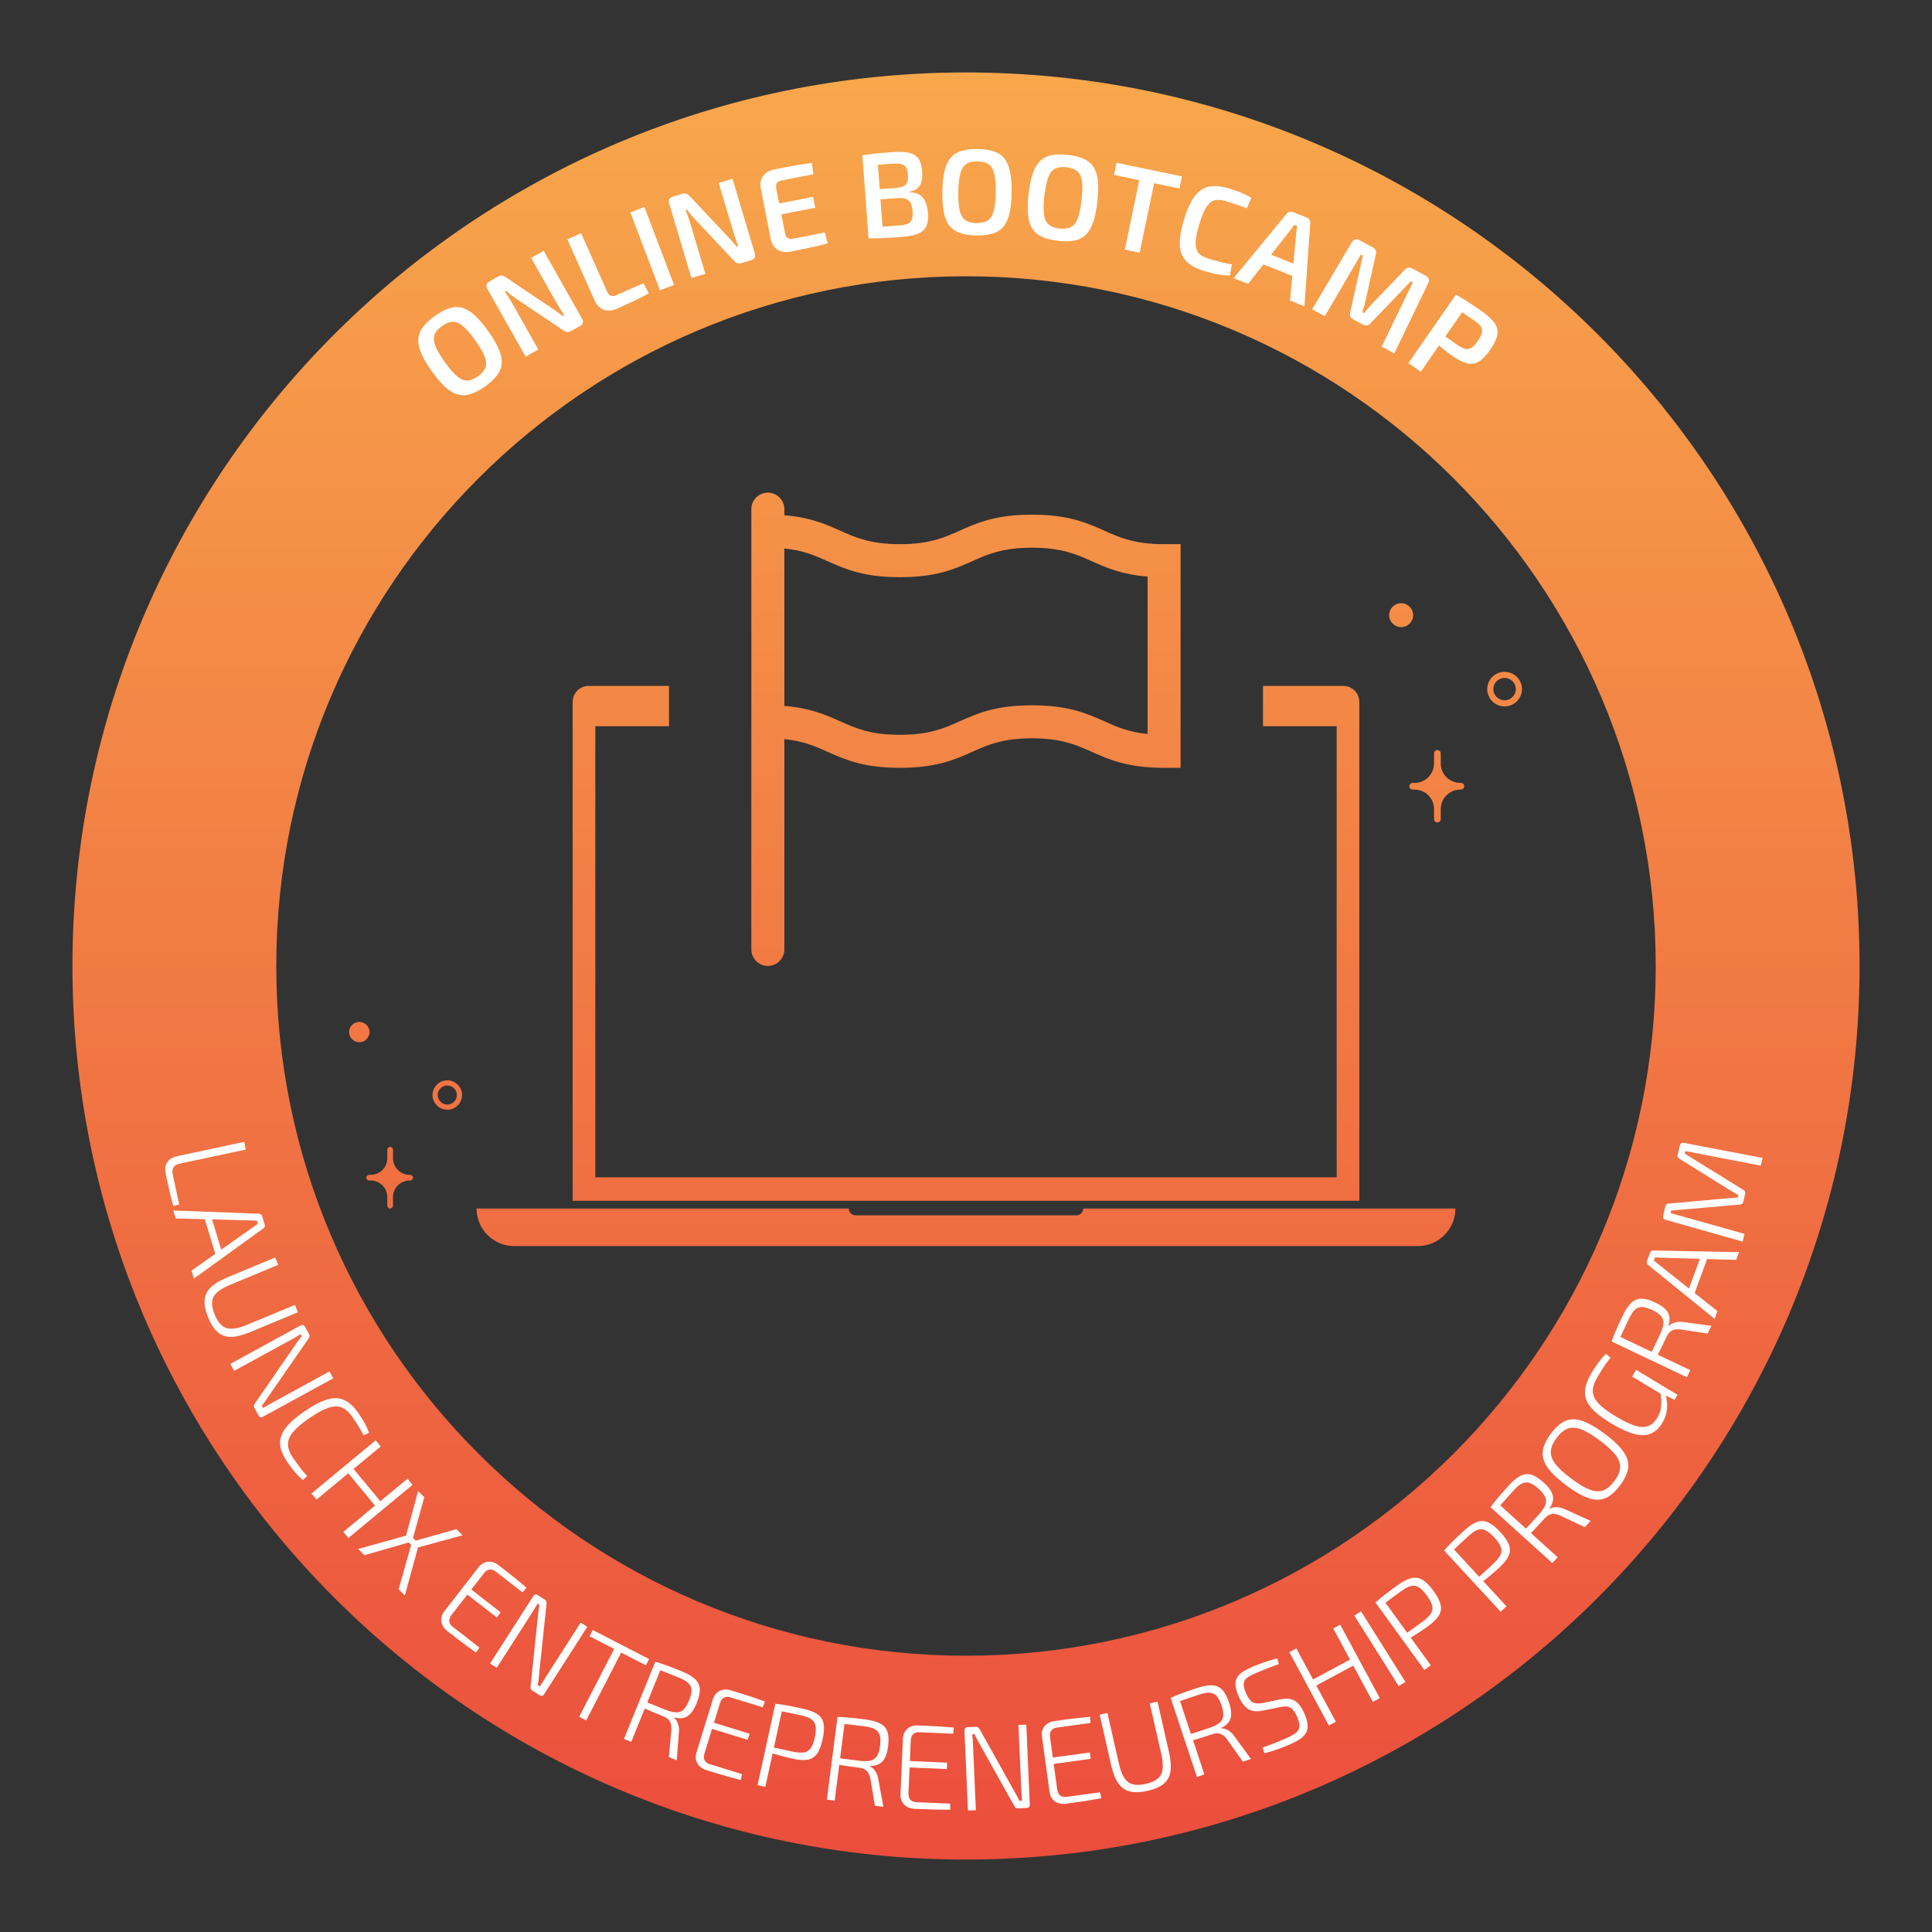 <?xml version="1.0" encoding="UTF-8" standalone="no"?>
<!DOCTYPE svg PUBLIC "-//W3C//DTD SVG 1.1//EN" "http://www.w3.org/Graphics/SVG/1.1/DTD/svg11.dtd">
<svg width="100%" height="100%" viewBox="0 0 2000 2000" version="1.1" xmlns="http://www.w3.org/2000/svg" xmlns:xlink="http://www.w3.org/1999/xlink" xml:space="preserve" xmlns:serif="http://www.serif.com/" style="fill-rule:evenodd;clip-rule:evenodd;stroke-linejoin:round;stroke-miterlimit:2;">
    <rect x="0" y="0" width="2000" height="2000" fill="#333333" stroke="none"/>
    <path d="M1000,75C1510.52,75 1925,489.479 1925,1000C1925,1510.52 1510.52,1925 1000,1925C489.479,1925 75,1510.52 75,1000C75,489.479 489.479,75 1000,75ZM1000,286C605.933,286 286,605.933 286,1000C286,1394.07 605.933,1714 1000,1714C1394.07,1714 1714,1394.07 1714,1000C1714,605.933 1394.07,286 1000,286Z" style="fill:url(#_Linear1);"/>
    <g transform="matrix(1.748,0,0,1.74,-655.77,518.441)">
        <path d="M581.895,316.083C581.895,312.743 584.603,310.036 587.942,310.036C591.282,310.036 593.989,312.743 593.989,316.083C593.989,319.423 591.282,322.13 587.942,322.13C584.603,322.13 581.895,319.423 581.895,316.083Z" style="fill:url(#_Linear2);fill-rule:nonzero;"/>
    </g>
    <g transform="matrix(1.748,0,0,1.74,-655.77,518.441)">
        <path d="M640.052,347.868C636.929,347.868 634.391,350.405 634.391,353.528C634.391,356.65 636.929,359.189 640.052,359.189C643.174,359.189 645.712,356.65 645.712,353.528C645.712,350.405 643.174,347.868 640.052,347.868ZM640.052,362.275C635.229,362.275 631.305,358.351 631.305,353.528C631.305,348.706 635.229,344.781 640.052,344.781C644.874,344.781 648.799,348.706 648.799,353.528C648.799,358.351 644.874,362.275 640.052,362.275Z" style="fill:url(#_Linear3);fill-rule:nonzero;"/>
    </g>
    <g transform="matrix(1.748,0,0,1.74,-655.77,518.441)">
        <path d="M618.038,401.007L617.732,401.007C612.298,401.007 607.893,396.602 607.893,391.167L607.893,386.072C607.893,385.138 607.136,384.381 606.201,384.381C605.267,384.381 604.511,385.138 604.511,386.072L604.511,391.167C604.511,396.602 600.104,401.007 594.671,401.007L593.803,401.007C592.868,401.007 592.112,401.763 592.112,402.698C592.112,403.633 592.868,404.389 593.803,404.389L594.671,404.389C600.104,404.389 604.511,408.794 604.511,414.229L604.511,419.327C604.511,420.262 605.267,421.018 606.201,421.018C607.136,421.018 607.893,420.262 607.893,419.327L607.893,414.229C607.893,408.794 612.298,404.389 617.732,404.389L618.038,404.389C618.973,404.389 619.729,403.633 619.729,402.698C619.729,401.763 618.973,401.007 618.038,401.007Z" style="fill:url(#_Linear4);fill-rule:nonzero;"/>
    </g>
    <g transform="matrix(2.055,0,0,2.045,242.239,-9.588)">
        <path d="M581.895,316.083C581.895,312.743 584.603,310.036 587.942,310.036C591.282,310.036 593.989,312.743 593.989,316.083C593.989,319.423 591.282,322.13 587.942,322.13C584.603,322.13 581.895,319.423 581.895,316.083Z" style="fill:url(#_Linear5);fill-rule:nonzero;"/>
    </g>
    <g transform="matrix(2.055,0,0,2.045,242.239,-9.588)">
        <path d="M640.052,347.868C636.929,347.868 634.391,350.405 634.391,353.528C634.391,356.65 636.929,359.189 640.052,359.189C643.174,359.189 645.712,356.65 645.712,353.528C645.712,350.405 643.174,347.868 640.052,347.868ZM640.052,362.275C635.229,362.275 631.305,358.351 631.305,353.528C631.305,348.706 635.229,344.781 640.052,344.781C644.874,344.781 648.799,348.706 648.799,353.528C648.799,358.351 644.874,362.275 640.052,362.275Z" style="fill:url(#_Linear6);fill-rule:nonzero;"/>
    </g>
    <g transform="matrix(2.055,0,0,2.045,242.239,-9.588)">
        <path d="M618.038,401.007L617.732,401.007C612.298,401.007 607.893,396.602 607.893,391.167L607.893,386.072C607.893,385.138 607.136,384.381 606.201,384.381C605.267,384.381 604.511,385.138 604.511,386.072L604.511,391.167C604.511,396.602 600.104,401.007 594.671,401.007L593.803,401.007C592.868,401.007 592.112,401.763 592.112,402.698C592.112,403.633 592.868,404.389 593.803,404.389L594.671,404.389C600.104,404.389 604.511,408.794 604.511,414.229L604.511,419.327C604.511,420.262 605.267,421.018 606.201,421.018C607.136,421.018 607.893,420.262 607.893,419.327L607.893,414.229C607.893,408.794 612.298,404.389 617.732,404.389L618.038,404.389C618.973,404.389 619.729,403.633 619.729,402.698C619.729,401.763 618.973,401.007 618.038,401.007Z" style="fill:url(#_Linear7);fill-rule:nonzero;"/>
    </g>
    <g id="Building">
    </g>
    <g id="Triangle">
    </g>
    <g transform="matrix(0.908,0,0,0.882,87.932,175.838)">
        <path d="M183.408,1149.85L107.607,1166.52C104.491,1167.2 102.284,1168.6 100.985,1170.7C99.686,1172.8 99.369,1175.46 100.035,1178.66L107.437,1214.3L100.743,1216.14C99.083,1210.09 97.562,1203.92 96.179,1197.64C94.797,1191.35 93.456,1185.08 92.157,1178.83C90.916,1172.86 91.532,1168.1 94.006,1164.57C96.48,1161.04 100.04,1158.76 104.686,1157.74L181.538,1140.85L183.408,1149.85Z" style="fill:white;fill-rule:nonzero;"/>
        <path d="M204.936,1238.04C205.189,1238.9 205.194,1239.72 204.95,1240.49C204.707,1241.26 204.226,1241.87 203.509,1242.32L124.246,1301.25L121.52,1291.99L190.541,1241.78C191.655,1241 192.779,1240.2 193.913,1239.39C195.047,1238.57 196.143,1237.79 197.201,1237.03L196.069,1233.18C194.779,1233.15 193.447,1233.14 192.073,1233.14C190.698,1233.14 189.33,1233.1 187.966,1233.03L103.464,1230.65L100.737,1221.39L198.462,1225.18C199.311,1225.17 200.044,1225.42 200.663,1225.93C201.282,1226.43 201.713,1227.1 201.957,1227.92L204.936,1238.04ZM157.094,1273.21L149.603,1275.55L135.63,1228.08L143.121,1225.75L157.094,1273.21Z" style="fill:white;fill-rule:nonzero;"/>
        <path d="M242.814,1340.8L188.237,1364.16C179.879,1367.74 172.735,1369.59 166.805,1369.7C160.875,1369.82 155.816,1368.06 151.626,1364.42C147.436,1360.78 143.768,1355.07 140.621,1347.29C137.416,1339.36 136.012,1332.53 136.409,1326.8C136.807,1321.06 139.125,1316.04 143.364,1311.74C147.602,1307.44 153.901,1303.5 162.259,1299.92L216.836,1276.56L220.31,1285.15L165.733,1308.51C159.008,1311.39 153.948,1314.44 150.554,1317.66C147.159,1320.88 145.303,1324.59 144.986,1328.79C144.669,1332.99 145.674,1337.97 148.003,1343.73C150.332,1349.49 153.048,1353.71 156.15,1356.4C159.253,1359.08 163.116,1360.34 167.74,1360.16C172.364,1359.98 178.039,1358.45 184.764,1355.57L239.341,1332.21L242.814,1340.8Z" style="fill:white;fill-rule:nonzero;"/>
        <path d="M283.086,1418.36L203.086,1463.39C200.838,1464.66 199.113,1464.16 197.912,1461.9L193.258,1453.15C192.738,1452.17 192.533,1451.26 192.642,1450.4C192.751,1449.54 193.146,1448.65 193.827,1447.74L239.756,1379.26C240.885,1377.66 242.097,1375.89 243.393,1373.97C244.689,1372.04 245.969,1370.34 247.235,1368.87L245.966,1366.48C244.393,1367.51 242.773,1368.52 241.106,1369.53C239.439,1370.54 237.765,1371.52 236.084,1372.46L170.1,1409.6L165.76,1401.44L245.76,1356.41C248.007,1355.15 249.746,1355.67 250.976,1357.98L255.431,1366.36C255.951,1367.34 256.157,1368.26 256.047,1369.12C255.938,1369.97 255.543,1370.86 254.862,1371.78L209.964,1438.54C208.785,1440.39 207.478,1442.36 206.043,1444.45C204.607,1446.55 203.17,1448.6 201.732,1450.59L203.113,1453.19C205.145,1451.98 207.144,1450.78 209.11,1449.61C211.076,1448.43 213.05,1447.29 215.031,1446.17L278.789,1410.28L283.086,1418.36Z" style="fill:white;fill-rule:nonzero;"/>
        <path d="M311.818,1459.33C314.033,1462.66 315.857,1465.57 317.291,1468.06C318.724,1470.54 319.954,1472.91 320.981,1475.15C322.007,1477.4 322.982,1479.76 323.908,1482.25L317.652,1485.29C316.414,1482.81 315.228,1480.54 314.095,1478.48C312.961,1476.42 311.698,1474.26 310.306,1471.99C308.914,1469.72 307.202,1467.06 305.172,1464.01C301.357,1458.28 297.273,1454.49 292.921,1452.66C288.569,1450.82 283.442,1450.92 277.541,1452.97C271.639,1455.01 264.455,1459.02 255.989,1464.98C247.522,1470.94 241.295,1476.39 237.308,1481.31C233.321,1486.23 231.373,1491.11 231.463,1495.95C231.553,1500.79 233.506,1506.07 237.321,1511.8C240.567,1516.68 243.402,1520.72 245.825,1523.91C248.248,1527.1 250.761,1530.12 253.364,1532.98L248.417,1537.82C245.403,1535.14 242.553,1532.21 239.866,1529.02C237.179,1525.84 234.115,1521.66 230.675,1516.49C225.64,1508.92 222.916,1501.94 222.504,1495.56C222.092,1489.17 224.172,1482.89 228.744,1476.71C233.316,1470.54 240.602,1463.93 250.603,1456.89C260.604,1449.84 269.228,1445.25 276.475,1443.09C283.723,1440.94 290.166,1441.22 295.806,1443.92C301.446,1446.63 306.784,1451.77 311.818,1459.33Z" style="fill:white;fill-rule:nonzero;"/>
        <path d="M337.219,1498.29L264.047,1560.68L258.277,1553.52L331.449,1491.13L337.219,1498.29ZM337.733,1563.82L331.705,1568.96L299.499,1528.98L305.528,1523.84L337.733,1563.82ZM373.524,1543.36L300.352,1605.75L294.583,1598.59L367.756,1536.2L373.524,1543.36Z" style="fill:white;fill-rule:nonzero;"/>
        <path d="M430.535,1602.61L379.682,1616.89L364.745,1673.19L357.662,1665.93L372.977,1610.02L423.514,1595.42L430.535,1602.61ZM386.866,1557.87L372.885,1609.93L318.601,1625.92L311.518,1618.66L366.116,1602.99L379.845,1550.68L386.866,1557.87ZM379.901,1611.75L374.878,1616.94L366.402,1608.26L371.426,1603.07L379.901,1611.75Z" style="fill:white;fill-rule:nonzero;"/>
        <path d="M471.775,1637.85C475.374,1640.73 478.984,1643.62 482.606,1646.52C486.227,1649.41 489.788,1652.34 493.289,1655.3C496.79,1658.26 500.172,1661.2 503.435,1664.13L498.772,1669.54L468.269,1645.13C465.894,1643.23 463.56,1642.45 461.267,1642.79C458.973,1643.13 456.831,1644.62 454.838,1647.25L418.012,1695.97C416.02,1698.61 415.138,1701.12 415.366,1703.52C415.593,1705.91 416.895,1708.06 419.27,1709.96L449.773,1734.36L445.881,1740.27C442.321,1737.74 438.725,1735.08 435.093,1732.3C431.461,1729.51 427.826,1726.68 424.186,1723.81C420.547,1720.93 416.927,1718.06 413.328,1715.18C409.344,1711.99 407.03,1708.27 406.386,1704.01C405.742,1699.76 406.837,1695.7 409.669,1691.86L448.905,1639.95C451.869,1636.13 455.426,1634.03 459.575,1633.64C463.724,1633.26 467.79,1634.66 471.775,1637.85ZM435.286,1662.04L474.033,1693.1L469.56,1699.02L430.753,1668.04L435.286,1662.04Z" style="fill:white;fill-rule:nonzero;"/>
        <path d="M572.727,1710.06L523.511,1789.04C522.128,1791.26 520.383,1791.68 518.275,1790.29L510.113,1784.9C509.202,1784.3 508.593,1783.6 508.289,1782.79C507.984,1781.98 507.917,1781.01 508.089,1779.87L516.479,1697.13C516.722,1695.16 516.963,1693.02 517.203,1690.69C517.442,1688.36 517.774,1686.23 518.198,1684.32L515.972,1682.85C515.069,1684.52 514.122,1686.22 513.129,1687.92C512.136,1689.63 511.122,1691.31 510.088,1692.97L469.495,1758.12L461.882,1753.09L511.098,1674.11C512.481,1671.89 514.251,1671.5 516.408,1672.92L524.222,1678.07C525.134,1678.67 525.742,1679.38 526.046,1680.19C526.351,1680.99 526.418,1681.97 526.247,1683.11L517.963,1763.84C517.79,1766.04 517.562,1768.42 517.28,1770.97C516.997,1773.52 516.69,1776.02 516.357,1778.48L518.779,1780.08C519.997,1778.01 521.195,1775.98 522.372,1773.97C523.55,1771.97 524.748,1769.99 525.966,1768.04L565.19,1705.09L572.727,1710.06Z" style="fill:white;fill-rule:nonzero;"/>
        <path d="M615.063,1732.95L571.518,1819.85L563.481,1815.59L607.025,1728.69L615.063,1732.95ZM643.232,1747.89L639.564,1755.21L575.311,1721.13L578.979,1713.81L643.232,1747.89Z" style="fill:white;fill-rule:nonzero;"/>
        <path d="M680.3,1762.22C686.897,1764.97 691.901,1767.93 695.313,1771.1C698.726,1774.27 700.609,1778.11 700.962,1782.6C701.315,1787.1 700.153,1792.74 697.476,1799.54C695.471,1804.63 693.255,1808.6 690.829,1811.44C688.402,1814.29 685.667,1816.1 682.622,1816.86C679.578,1817.63 676.02,1817.49 671.946,1816.43L671.705,1817.04C673.033,1818.04 674.136,1819.39 675.014,1821.08C675.893,1822.78 676.535,1824.74 676.942,1826.96C677.348,1829.18 677.401,1831.6 677.1,1834.21L674.727,1866.72L665.718,1862.96L668.554,1831.01C668.806,1826.74 668.218,1823.39 666.789,1820.95C665.361,1818.51 663.081,1816.63 659.951,1815.33C654.881,1813.21 650.428,1811.32 646.591,1809.65C642.754,1807.99 639.577,1806.58 637.058,1805.42C634.54,1804.27 632.627,1803.4 631.319,1802.82L634.469,1795.96L662.256,1807.55C667.022,1809.43 670.996,1810.4 674.176,1810.46C677.356,1810.52 680.1,1809.44 682.408,1807.21C684.716,1804.97 686.847,1801.38 688.802,1796.42C690.769,1791.42 691.671,1787.32 691.509,1784.1C691.346,1780.89 690.1,1778.17 687.771,1775.95C685.441,1773.73 681.91,1771.64 677.178,1769.66C670.381,1766.83 664.497,1764.42 659.527,1762.43C654.556,1760.44 651.18,1759.11 649.397,1758.44L650.243,1751.01C653.525,1751.97 656.571,1752.95 659.381,1753.93C662.192,1754.92 665.241,1756.07 668.529,1757.39C671.817,1758.71 675.741,1760.32 680.3,1762.22ZM658.54,1754.47L622.845,1845.08L614.548,1841.62L650.243,1751.01L658.54,1754.47Z" style="fill:white;fill-rule:nonzero;"/>
        <path d="M736.64,1784.66C740.997,1786.04 745.366,1787.43 749.75,1788.82C754.133,1790.22 758.47,1791.66 762.762,1793.15C767.054,1794.65 771.229,1796.17 775.286,1797.72L772.784,1804.47L735.864,1792.74C732.989,1791.83 730.538,1791.95 728.509,1793.1C726.48,1794.25 724.987,1796.42 724.029,1799.61L706.329,1858.58C705.371,1861.77 705.41,1864.45 706.446,1866.6C707.482,1868.76 709.438,1870.3 712.312,1871.21L749.232,1882.94L747.623,1889.88C743.423,1888.81 739.145,1887.63 734.79,1886.34C730.435,1885.06 726.062,1883.74 721.67,1882.37C717.278,1881.01 712.904,1879.63 708.548,1878.25C703.725,1876.72 700.281,1874.08 698.217,1870.33C696.152,1866.59 695.783,1862.4 697.109,1857.77L715.968,1794.94C717.428,1790.29 720.032,1787.03 723.782,1785.16C727.531,1783.29 731.818,1783.13 736.64,1784.66ZM710.823,1820.56L757.743,1835.52L755.593,1842.68L708.645,1827.82L710.823,1820.56Z" style="fill:white;fill-rule:nonzero;"/>
        <path d="M818.498,1806.12C825.625,1807.72 831.103,1809.85 834.929,1812.51C838.756,1815.17 841.141,1818.81 842.085,1823.43C843.028,1828.06 842.687,1834.2 841.061,1841.87C839.435,1849.53 837.272,1855.28 834.571,1859.12C831.87,1862.96 828.301,1865.26 823.862,1866.01C819.423,1866.76 813.779,1866.37 806.928,1864.83C803.239,1864.01 799.746,1863.15 796.448,1862.27C793.151,1861.38 790.156,1860.52 787.464,1859.66C784.772,1858.8 782.499,1858.03 780.646,1857.35C778.793,1856.67 777.501,1856.13 776.769,1855.75L778.383,1850.13C783.024,1851.17 802.772,1855.61 807.676,1856.71C812.621,1857.71 816.67,1857.95 819.823,1857.43C822.977,1856.91 825.514,1855.25 827.436,1852.43C829.358,1849.62 830.912,1845.41 832.097,1839.82C833.304,1834.13 833.6,1829.61 832.986,1826.27C832.371,1822.92 830.74,1820.32 828.09,1818.46C825.441,1816.6 821.655,1815.12 816.732,1814.01C809.557,1812.4 803.358,1811.05 798.137,1809.96C792.916,1808.87 789.353,1808.2 787.448,1807.97L787.115,1800.32C790.507,1800.7 793.667,1801.12 796.595,1801.6C799.524,1802.08 802.701,1802.68 806.128,1803.41C809.555,1804.13 813.678,1805.03 818.498,1806.12ZM795.95,1802.31L775.689,1897.83L766.854,1895.85L787.115,1800.32L795.95,1802.31Z" style="fill:white;fill-rule:nonzero;"/>
        <path d="M889.824,1818.77C896.884,1819.7 902.456,1821.25 906.541,1823.42C910.626,1825.59 913.395,1828.8 914.85,1833.06C916.304,1837.31 916.578,1843.07 915.672,1850.35C914.993,1855.79 913.833,1860.21 912.191,1863.6C910.55,1866.99 908.352,1869.45 905.598,1870.99C902.844,1872.53 899.367,1873.33 895.167,1873.38L895.086,1874.03C896.616,1874.64 898.016,1875.66 899.285,1877.07C900.555,1878.48 901.661,1880.2 902.604,1882.24C903.547,1884.29 904.197,1886.61 904.554,1889.22L910.306,1921.27L900.664,1920L895.496,1888.36C894.683,1884.17 893.284,1881.08 891.298,1879.09C889.312,1877.11 886.645,1875.89 883.295,1875.45C877.869,1874.74 873.094,1874.07 868.971,1873.47C864.847,1872.86 861.426,1872.33 858.705,1871.87C855.984,1871.42 853.92,1871.08 852.511,1870.86L853.857,1863.4L883.596,1867.32C888.672,1867.89 892.756,1867.79 895.846,1867.02C898.936,1866.24 901.32,1864.47 903,1861.71C904.679,1858.95 905.849,1854.91 906.511,1849.6C907.177,1844.26 907.033,1840.05 906.08,1836.99C905.127,1833.92 903.25,1831.62 900.448,1830.08C897.646,1828.55 893.712,1827.45 888.648,1826.78C881.373,1825.82 875.086,1825.03 869.787,1824.41C864.488,1823.79 860.894,1823.39 859.004,1823.21L857.983,1815.8C861.394,1815.87 864.58,1816.01 867.542,1816.23C870.504,1816.45 873.738,1816.76 877.245,1817.18C880.751,1817.59 884.945,1818.12 889.824,1818.77ZM866.863,1816.97L854.779,1913.95L845.899,1912.78L857.983,1815.8L866.863,1816.97Z" style="fill:white;fill-rule:nonzero;"/>
        <path d="M950.023,1825.75C954.578,1825.95 959.147,1826.16 963.73,1826.36C968.313,1826.57 972.865,1826.84 977.384,1827.17C981.904,1827.49 986.317,1827.88 990.624,1828.32L989.864,1835.51L951.261,1833.77C948.255,1833.64 945.912,1834.39 944.233,1836.03C942.553,1837.67 941.642,1840.16 941.5,1843.5L938.879,1905.16C938.737,1908.49 939.432,1911.07 940.965,1912.89C942.497,1914.7 944.766,1915.68 947.772,1915.81L986.375,1917.55L986.526,1924.69C982.198,1924.74 977.77,1924.72 973.241,1924.61C968.712,1924.5 964.155,1924.35 959.571,1924.18C954.987,1924 950.417,1923.81 945.862,1923.61C940.819,1923.38 936.839,1921.72 933.92,1918.63C931.001,1915.55 929.614,1911.59 929.759,1906.77L932.552,1841.07C932.82,1836.19 934.538,1832.36 937.707,1829.58C940.875,1826.8 944.98,1825.52 950.023,1825.75ZM933.875,1867.2L982.947,1869.46L982.628,1876.95L933.552,1874.79L933.875,1867.2Z" style="fill:white;fill-rule:nonzero;"/>
        <path d="M1073.23,1824.8L1077.2,1918.53C1077.31,1921.16 1076.11,1922.53 1073.61,1922.64L1063.93,1923.08C1062.84,1923.13 1061.95,1922.91 1061.25,1922.43C1060.55,1921.95 1059.95,1921.2 1059.45,1920.16L1020,1847.54C1019.1,1845.79 1018.1,1843.89 1016.99,1841.85C1015.88,1839.8 1014.96,1837.87 1014.24,1836.05L1011.6,1836.17C1011.8,1838.07 1011.97,1840.02 1012.11,1842C1012.25,1843.99 1012.37,1845.96 1012.45,1847.93L1015.72,1925.24L1006.69,1925.64L1002.72,1831.92C1002.61,1829.28 1003.83,1827.91 1006.39,1827.79L1015.67,1827.38C1016.75,1827.33 1017.64,1827.55 1018.34,1828.03C1019.04,1828.5 1019.64,1829.26 1020.14,1830.29L1058.56,1901.21C1059.65,1903.11 1060.79,1905.19 1061.99,1907.44C1063.18,1909.69 1064.33,1911.92 1065.43,1914.13L1068.31,1914C1068.15,1911.59 1067.99,1909.21 1067.83,1906.88C1067.67,1904.55 1067.55,1902.22 1067.45,1899.9L1064.29,1825.2L1073.23,1824.8Z" style="fill:white;fill-rule:nonzero;"/>
        <path d="M1105.6,1820.59C1110.12,1819.95 1114.65,1819.31 1119.19,1818.66C1123.74,1818.02 1128.26,1817.45 1132.77,1816.94C1137.27,1816.43 1141.68,1815.99 1145.99,1815.63L1146.5,1822.84L1108.22,1828.25C1105.24,1828.67 1103.06,1829.85 1101.7,1831.77C1100.33,1833.7 1099.87,1836.31 1100.31,1839.62L1108.47,1900.77C1108.91,1904.07 1110.05,1906.48 1111.87,1907.98C1113.7,1909.49 1116.1,1910.03 1119.08,1909.61L1157.36,1904.2L1158.75,1911.19C1154.5,1912.04 1150.14,1912.83 1145.67,1913.56C1141.19,1914.29 1136.68,1914.99 1132.14,1915.66C1127.6,1916.33 1123.08,1916.99 1118.56,1917.63C1113.56,1918.33 1109.35,1917.44 1105.94,1914.94C1102.53,1912.44 1100.48,1908.81 1099.78,1904.03L1091.08,1838.89C1090.5,1834.04 1091.52,1829.95 1094.15,1826.63C1096.79,1823.31 1100.6,1821.29 1105.6,1820.59ZM1096.94,1864.35L1145.61,1857.52L1146.6,1864.94L1097.94,1871.87L1096.94,1864.35Z" style="fill:white;fill-rule:nonzero;"/>
        <path d="M1222.82,1797.76L1235.91,1857.07C1237.91,1866.15 1238.47,1873.71 1237.57,1879.74C1236.68,1885.77 1234.13,1890.6 1229.93,1894.23C1225.73,1897.86 1219.63,1900.6 1211.65,1902.47C1203.51,1904.37 1196.73,1904.63 1191.3,1903.25C1185.87,1901.87 1181.46,1898.67 1178.07,1893.64C1174.67,1888.61 1171.97,1881.55 1169.96,1872.47L1156.88,1813.16L1165.69,1811.11L1178.78,1870.41C1180.39,1877.72 1182.45,1883.37 1184.96,1887.36C1187.47,1891.35 1190.7,1893.86 1194.67,1894.9C1198.64,1895.93 1203.58,1895.76 1209.5,1894.38C1215.41,1893 1219.92,1890.97 1223.02,1888.28C1226.12,1885.59 1227.97,1881.89 1228.59,1877.17C1229.2,1872.45 1228.71,1866.43 1227.09,1859.13L1214.01,1799.82L1222.82,1797.76Z" style="fill:white;fill-rule:nonzero;"/>
        <path d="M1267.77,1781.89C1274.52,1779.58 1280.2,1778.5 1284.8,1778.63C1289.39,1778.77 1293.24,1780.43 1296.34,1783.62C1299.44,1786.81 1302.11,1791.88 1304.36,1798.84C1306.04,1804.05 1306.85,1808.55 1306.8,1812.34C1306.75,1816.12 1305.8,1819.33 1303.97,1821.94C1302.13,1824.55 1299.33,1826.82 1295.57,1828.73L1295.77,1829.36C1297.41,1829.23 1299.1,1829.52 1300.83,1830.23C1302.57,1830.93 1304.29,1832 1306,1833.42C1307.71,1834.84 1309.28,1836.64 1310.7,1838.83L1329.37,1865.16L1320.14,1868.31L1302.17,1842.1C1299.67,1838.68 1297.11,1836.52 1294.49,1835.61C1291.86,1834.7 1288.94,1834.8 1285.74,1835.89C1280.55,1837.66 1275.96,1839.19 1271.99,1840.48C1268.02,1841.77 1264.71,1842.82 1262.07,1843.62C1259.42,1844.42 1257.42,1845.04 1256.06,1845.47L1254.13,1838.14L1282.59,1828.43C1287.41,1826.69 1291.05,1824.78 1293.5,1822.7C1295.96,1820.63 1297.37,1817.97 1297.72,1814.73C1298.07,1811.49 1297.43,1807.33 1295.79,1802.25C1294.14,1797.14 1292.24,1793.41 1290.09,1791.07C1287.94,1788.73 1285.28,1787.5 1282.11,1787.36C1278.94,1787.22 1274.93,1787.98 1270.08,1789.64C1263.12,1792.01 1257.12,1794.1 1252.08,1795.9C1247.04,1797.7 1243.63,1798.94 1241.86,1799.62L1237.82,1793.4C1240.92,1791.94 1243.85,1790.65 1246.62,1789.53C1249.38,1788.4 1252.42,1787.25 1255.76,1786.06C1259.1,1784.87 1263.1,1783.48 1267.77,1781.89ZM1246.32,1790.5L1276.24,1883.3L1267.74,1886.2L1237.82,1793.4L1246.32,1790.5Z" style="fill:white;fill-rule:nonzero;"/>
        <path d="M1333.2,1755.98C1337.31,1754.28 1341.56,1752.64 1345.95,1751.09C1350.34,1749.53 1354.78,1748.22 1359.28,1747.15L1361.26,1753.69C1357.48,1755.1 1353.45,1756.66 1349.18,1758.35C1344.9,1760.04 1340.75,1761.77 1336.73,1763.54C1333.27,1765.06 1330.36,1766.48 1327.98,1767.8C1325.6,1769.12 1323.81,1770.62 1322.61,1772.29C1321.41,1773.95 1320.9,1776.03 1321.08,1778.53C1321.26,1781.02 1322.16,1784.21 1323.77,1788.1C1326.07,1793.63 1328.64,1797.15 1331.47,1798.66C1334.3,1800.16 1338.03,1800.41 1342.66,1799.39L1362.61,1795.25C1369.8,1793.67 1375.48,1794.28 1379.66,1797.07C1383.83,1799.85 1387.43,1804.89 1390.46,1812.18C1392.64,1817.42 1393.82,1821.9 1393.99,1825.6C1394.16,1829.31 1393.43,1832.49 1391.79,1835.14C1390.15,1837.79 1387.67,1840.2 1384.35,1842.36C1381.03,1844.51 1376.97,1846.65 1372.18,1848.76C1369.1,1850.11 1365.28,1851.65 1360.74,1853.38C1356.19,1855.11 1350.83,1856.77 1344.65,1858.37L1342.64,1851.76C1347.08,1850.05 1350.77,1848.62 1353.73,1847.47C1356.69,1846.32 1359.36,1845.24 1361.72,1844.22C1364.09,1843.19 1366.6,1842.1 1369.27,1840.92C1374.15,1838.74 1377.86,1836.63 1380.4,1834.61C1382.93,1832.58 1384.33,1830.1 1384.58,1827.18C1384.82,1824.26 1383.96,1820.43 1382,1815.7C1380.36,1811.77 1378.67,1808.87 1376.93,1807.01C1375.19,1805.15 1373.17,1804.05 1370.88,1803.69C1368.59,1803.33 1365.89,1803.52 1362.77,1804.24L1342.55,1808.41C1335.73,1809.86 1330.21,1809.17 1326,1806.36C1321.79,1803.55 1318.22,1798.64 1315.31,1791.62C1313.12,1786.35 1311.93,1781.89 1311.74,1778.24C1311.55,1774.59 1312.26,1771.48 1313.87,1768.91C1315.48,1766.34 1317.92,1764.05 1321.19,1762.05C1324.47,1760.05 1328.47,1758.02 1333.2,1755.98Z" style="fill:white;fill-rule:nonzero;"/>
        <path d="M1381.08,1735.34L1426.13,1821.43L1418.16,1825.84L1373.12,1739.75L1381.08,1735.34ZM1443.63,1747.72L1447.34,1754.81L1402.9,1779.43L1399.18,1772.33L1443.63,1747.72ZM1431.17,1707.59L1476.22,1793.68L1468.26,1798.09L1423.21,1712L1431.17,1707.59Z" style="fill:white;fill-rule:nonzero;"/>
        <path d="M1454.86,1691.88L1505.46,1774.64L1497.81,1779.59L1447.2,1696.83L1454.86,1691.88Z" style="fill:white;fill-rule:nonzero;"/>
        <path d="M1496.43,1661.27C1502.34,1656.87 1507.54,1654.09 1512.02,1652.92C1516.49,1651.76 1520.72,1652.36 1524.7,1654.71C1528.68,1657.07 1532.91,1661.42 1537.38,1667.78C1541.85,1674.13 1544.58,1679.62 1545.57,1684.25C1546.55,1688.88 1545.84,1693.15 1543.42,1697.06C1541.01,1700.97 1536.97,1705.04 1531.29,1709.27C1528.23,1711.55 1525.29,1713.66 1522.45,1715.6C1519.61,1717.54 1516.99,1719.26 1514.57,1720.75C1512.16,1722.25 1510.09,1723.48 1508.36,1724.45C1506.63,1725.41 1505.38,1726.05 1504.61,1726.35L1501.62,1721.37C1505.46,1718.51 1521.83,1706.31 1525.9,1703.28C1529.92,1700.15 1532.79,1697.21 1534.52,1694.44C1536.24,1691.68 1536.72,1688.62 1535.96,1685.27C1535.2,1681.92 1533.19,1677.93 1529.93,1673.29C1526.61,1668.58 1523.53,1665.34 1520.69,1663.58C1517.86,1661.82 1514.88,1661.34 1511.77,1662.13C1508.66,1662.93 1505.06,1664.85 1500.98,1667.89C1495.04,1672.32 1489.93,1676.18 1485.65,1679.45C1481.38,1682.73 1478.53,1685.02 1477.09,1686.33L1471.33,1681.49C1473.86,1679.14 1476.27,1677 1478.57,1675.07C1480.87,1673.14 1483.42,1671.1 1486.23,1668.96C1489.04,1666.81 1492.44,1664.25 1496.43,1661.27ZM1478.65,1676.03L1534.4,1755.22L1527.07,1760.67L1471.33,1681.49L1478.65,1676.03Z" style="fill:white;fill-rule:nonzero;"/>
        <path d="M1572.19,1597.29C1577.55,1592.2 1582.39,1588.81 1586.7,1587.11C1591.02,1585.41 1595.29,1585.49 1599.51,1587.34C1603.73,1589.2 1608.42,1593.01 1613.6,1598.78C1618.77,1604.54 1622.11,1609.66 1623.62,1614.14C1625.12,1618.62 1624.9,1622.95 1622.96,1627.12C1621.01,1631.29 1617.46,1635.82 1612.31,1640.72C1609.54,1643.35 1606.85,1645.8 1604.26,1648.08C1601.66,1650.35 1599.25,1652.38 1597.03,1654.15C1594.8,1655.93 1592.88,1657.4 1591.28,1658.57C1589.67,1659.74 1588.51,1660.53 1587.78,1660.92L1584.23,1656.34C1587.72,1653.03 1602.58,1638.93 1606.27,1635.42C1609.9,1631.83 1612.42,1628.56 1613.81,1625.6C1615.21,1622.65 1615.34,1619.55 1614.2,1616.32C1613.06,1613.08 1610.6,1609.36 1606.83,1605.16C1602.99,1600.88 1599.56,1598.04 1596.54,1596.64C1593.53,1595.23 1590.52,1595.12 1587.52,1596.28C1584.52,1597.45 1581.17,1599.79 1577.47,1603.31C1572.07,1608.43 1567.44,1612.88 1563.57,1616.65C1559.71,1620.43 1557.14,1623.05 1555.86,1624.52L1549.58,1620.42C1551.82,1617.77 1553.98,1615.36 1556.04,1613.16C1558.09,1610.97 1560.4,1608.63 1562.94,1606.16C1565.48,1603.69 1568.57,1600.73 1572.19,1597.29ZM1556.23,1614.11L1620.67,1685.97L1614.02,1692.28L1549.58,1620.42L1556.23,1614.11Z" style="fill:white;fill-rule:nonzero;"/>
        <path d="M1623.06,1544.41C1627.83,1538.98 1632.25,1535.16 1636.32,1532.95C1640.38,1530.74 1644.53,1530.24 1648.75,1531.44C1652.98,1532.64 1657.73,1535.7 1663.02,1540.62C1666.98,1544.31 1669.84,1547.81 1671.61,1551.13C1673.37,1554.45 1674.08,1557.72 1673.74,1560.92C1673.39,1564.13 1672.04,1567.52 1669.68,1571.09L1670.16,1571.53C1671.52,1570.59 1673.13,1569.99 1674.98,1569.72C1676.83,1569.45 1678.84,1569.51 1681,1569.88C1683.17,1570.25 1685.4,1571.03 1687.68,1572.21L1716.54,1585.66L1710.02,1593.08L1681.82,1579.37C1678.01,1577.66 1674.75,1577.08 1672.03,1577.62C1669.31,1578.16 1666.82,1579.73 1664.55,1582.3C1660.88,1586.48 1657.63,1590.13 1654.79,1593.26C1651.95,1596.4 1649.57,1598.99 1647.65,1601.02C1645.74,1603.06 1644.29,1604.61 1643.31,1605.68L1638.12,1600.28L1658.24,1577.4C1661.6,1573.44 1663.85,1569.94 1665,1566.89C1666.14,1563.83 1666.09,1560.81 1664.85,1557.81C1663.6,1554.82 1661.05,1551.52 1657.19,1547.93C1653.31,1544.32 1649.87,1542.04 1646.88,1541.09C1643.89,1540.14 1640.98,1540.41 1638.16,1541.9C1635.33,1543.39 1632.21,1546.09 1628.78,1549.98C1623.86,1555.58 1619.64,1560.43 1616.12,1564.55C1612.59,1568.67 1610.22,1571.48 1609,1572.97L1602.51,1569.6C1604.51,1566.76 1606.44,1564.15 1608.31,1561.78C1610.17,1559.4 1612.27,1556.85 1614.61,1554.12C1616.94,1551.4 1619.76,1548.16 1623.06,1544.41ZM1608.51,1562.77L1678.98,1628.37L1672.97,1635.2L1602.51,1569.6L1608.51,1562.77Z" style="fill:white;fill-rule:nonzero;"/>
        <path d="M1671.28,1483.29C1675.33,1477.73 1679.44,1473.52 1683.6,1470.68C1687.77,1467.84 1692.23,1466.44 1696.99,1466.46C1701.75,1466.49 1707.04,1467.91 1712.87,1470.72C1718.69,1473.54 1725.29,1477.78 1732.67,1483.45C1740.05,1489.12 1745.87,1494.44 1750.14,1499.39C1754.41,1504.34 1757.23,1509.16 1758.6,1513.85C1759.98,1518.54 1759.93,1523.34 1758.46,1528.26C1756.99,1533.17 1754.23,1538.41 1750.19,1543.98C1746.14,1549.55 1742.04,1553.75 1737.87,1556.59C1733.7,1559.43 1729.23,1560.85 1724.45,1560.85C1719.68,1560.84 1714.38,1559.43 1708.55,1556.62C1702.73,1553.81 1696.12,1549.57 1688.75,1543.89C1681.37,1538.22 1675.55,1532.91 1671.28,1527.95C1667.01,1523 1664.2,1518.17 1662.84,1513.46C1661.49,1508.75 1661.55,1503.93 1663.01,1499.02C1664.48,1494.1 1667.24,1488.86 1671.28,1483.29ZM1677.81,1488.31C1673.74,1493.91 1671.55,1499.14 1671.24,1504C1670.93,1508.86 1672.66,1513.83 1676.42,1518.9C1680.18,1523.97 1686.19,1529.68 1694.46,1536.04C1702.67,1542.36 1709.69,1546.67 1715.51,1548.96C1721.32,1551.26 1726.45,1551.57 1730.89,1549.88C1735.34,1548.2 1739.6,1544.57 1743.66,1538.96C1747.74,1533.36 1749.92,1528.13 1750.23,1523.27C1750.54,1518.41 1748.8,1513.43 1745.02,1508.35C1741.23,1503.26 1735.23,1497.56 1727.02,1491.24C1718.75,1484.88 1711.72,1480.56 1705.93,1478.28C1700.14,1476.01 1695.02,1475.71 1690.58,1477.39C1686.13,1479.07 1681.88,1482.71 1677.81,1488.31Z" style="fill:white;fill-rule:nonzero;"/>
        <path d="M1717.93,1411.6C1719.76,1408.48 1721.54,1405.64 1723.26,1403.07C1724.99,1400.5 1726.72,1398.1 1728.47,1395.88C1730.21,1393.67 1732.06,1391.56 1734.01,1389.58L1739.22,1394.12C1737.45,1396.45 1735.77,1398.77 1734.17,1401.1C1732.58,1403.43 1731.05,1405.78 1729.58,1408.14C1728.12,1410.52 1726.63,1412.98 1725.13,1415.54C1722.32,1420.33 1720.46,1424.68 1719.56,1428.6C1718.65,1432.52 1718.92,1436.28 1720.37,1439.87C1721.82,1443.47 1724.6,1447.15 1728.7,1450.91C1732.8,1454.68 1738.43,1458.79 1745.59,1463.23C1754.02,1468.47 1761.19,1472.04 1767.09,1473.92C1772.98,1475.8 1777.98,1475.96 1782.08,1474.4C1786.18,1472.83 1789.7,1469.55 1792.63,1464.56C1794.63,1461.14 1795.93,1457.76 1796.52,1454.42C1797.12,1451.08 1797.32,1447.77 1797.13,1444.5C1796.94,1441.23 1796.65,1438.04 1796.25,1434.92L1801.82,1436.75C1802.74,1439.66 1803.36,1443 1803.67,1446.77C1803.98,1450.53 1803.76,1454.45 1803.01,1458.53C1802.26,1462.6 1800.69,1466.67 1798.29,1470.76C1794.56,1477.13 1790.03,1481.37 1784.72,1483.48C1779.41,1485.59 1773.1,1485.62 1765.81,1483.55C1758.51,1481.49 1749.98,1477.42 1740.2,1471.34C1729.57,1464.74 1721.83,1458.48 1716.98,1452.54C1712.13,1446.61 1709.86,1440.38 1710.17,1433.84C1710.48,1427.3 1713.07,1419.89 1717.93,1411.6ZM1768.56,1408.47L1815.65,1437.72L1812.28,1443.46L1799.56,1437.46L1797.14,1436.88L1763.98,1416.28L1768.56,1408.47Z" style="fill:white;fill-rule:nonzero;"/>
        <path d="M1753.17,1344.92C1756.23,1338.31 1759.39,1333.34 1762.67,1330.02C1765.94,1326.7 1769.77,1324.99 1774.15,1324.89C1778.53,1324.79 1783.94,1326.31 1790.38,1329.46C1795.2,1331.82 1798.93,1334.32 1801.55,1336.98C1804.17,1339.64 1805.76,1342.55 1806.33,1345.73C1806.89,1348.9 1806.55,1352.54 1805.29,1356.66L1805.87,1356.95C1806.91,1355.64 1808.28,1354.59 1809.98,1353.79C1811.68,1352.98 1813.61,1352.44 1815.79,1352.15C1817.98,1351.86 1820.32,1351.95 1822.84,1352.41L1854.24,1356.74L1850.07,1365.78L1819.24,1361C1815.11,1360.49 1811.82,1360.9 1809.37,1362.22C1806.92,1363.55 1804.97,1365.78 1803.52,1368.92C1801.17,1374 1799.08,1378.47 1797.23,1382.31C1795.39,1386.15 1793.84,1389.34 1792.57,1391.85C1791.31,1394.37 1790.36,1396.29 1789.71,1397.6L1783.24,1393.96L1796.1,1366.1C1798.21,1361.31 1799.38,1357.29 1799.63,1354.03C1799.87,1350.76 1798.98,1347.88 1796.95,1345.38C1794.91,1342.88 1791.55,1340.48 1786.85,1338.19C1782.12,1335.88 1778.19,1334.71 1775.06,1334.69C1771.93,1334.67 1769.22,1335.79 1766.93,1338.05C1764.64,1340.32 1762.4,1343.82 1760.21,1348.56C1757.07,1355.38 1754.38,1361.28 1752.16,1366.27C1749.94,1371.26 1748.46,1374.65 1747.7,1376.44L1740.54,1375.14C1741.67,1371.83 1742.79,1368.75 1743.91,1365.92C1745.03,1363.1 1746.33,1360.03 1747.8,1356.73C1749.27,1353.43 1751.06,1349.5 1753.17,1344.92ZM1744.38,1366.82L1830.23,1408.77L1826.39,1417.09L1740.54,1375.14L1744.38,1366.82Z" style="fill:white;fill-rule:nonzero;"/>
        <path d="M1784.4,1270.89C1784.7,1270.05 1785.17,1269.39 1785.82,1268.92C1786.47,1268.46 1787.21,1268.27 1788.04,1268.35L1885.82,1270.24L1882.59,1279.33L1798.09,1276.8C1796.75,1276.73 1795.38,1276.68 1794,1276.63C1792.62,1276.58 1791.28,1276.53 1789.99,1276.48L1788.65,1280.26C1789.67,1281.08 1790.72,1281.91 1791.82,1282.76C1792.92,1283.61 1793.99,1284.49 1795.04,1285.38L1861.2,1339.52L1857.97,1348.61L1782.06,1285.17C1781.38,1284.65 1780.94,1284 1780.74,1283.22C1780.54,1282.43 1780.59,1281.63 1780.87,1280.82L1784.4,1270.89ZM1843.19,1272.35L1850.54,1275.11L1833.99,1321.69L1826.63,1318.93L1843.19,1272.35Z" style="fill:white;fill-rule:nonzero;"/>
        <path d="M1818.34,1145.07C1818.94,1142.45 1820.55,1141.46 1823.16,1142.09L1912.64,1159.7L1910.55,1168.75L1824.6,1151.63L1823.89,1154.67L1890.66,1197.15C1892.54,1198.22 1893.24,1199.8 1892.75,1201.9L1890.65,1210.99C1890.15,1213.15 1888.82,1214.3 1886.66,1214.44L1808.46,1221.46L1807.78,1224.42L1892.04,1248.83L1889.95,1257.88L1802.3,1232.36C1799.72,1231.6 1798.73,1229.94 1799.32,1227.38L1801.85,1216.43C1802.31,1214.44 1803.62,1213.38 1805.78,1213.24L1871,1207.2C1873.23,1206.93 1875.46,1206.75 1877.68,1206.66C1879.91,1206.57 1882.16,1206.42 1884.43,1206.23L1885.1,1203.36C1883.12,1202.13 1881.16,1200.93 1879.22,1199.77C1877.29,1198.61 1875.3,1197.41 1873.26,1196.16L1817.92,1160.68C1816.04,1159.62 1815.34,1158.04 1815.83,1155.93L1818.34,1145.07Z" style="fill:white;fill-rule:nonzero;"/>
        <path d="M399.022,171.401C404.94,167.077 410.428,164.085 415.487,162.424C420.546,160.763 425.417,160.601 430.098,161.938C434.78,163.275 439.529,166.19 444.346,170.682C449.162,175.175 454.301,181.377 459.764,189.29C465.21,197.179 469.205,204.208 471.75,210.378C474.294,216.547 475.408,222.126 475.094,227.115C474.779,232.103 473.026,236.781 469.835,241.149C466.645,245.516 462.091,249.861 456.173,254.185C450.277,258.494 444.799,261.478 439.74,263.139C434.681,264.8 429.797,264.972 425.088,263.654C420.379,262.336 415.612,259.425 410.789,254.921C405.966,250.417 400.831,244.221 395.384,236.331C389.922,228.419 385.922,221.384 383.385,215.226C380.848,209.068 379.75,203.485 380.092,198.477C380.434,193.47 382.201,188.782 385.392,184.415C388.582,180.048 393.126,175.71 399.022,171.401ZM407.213,183.266C402.793,186.496 399.93,189.927 398.624,193.559C397.318,197.191 397.613,201.526 399.509,206.564C401.406,211.603 404.972,217.915 410.208,225.5C415.407,233.029 420.015,238.558 424.033,242.087C428.051,245.616 431.942,247.344 435.705,247.272C439.469,247.2 443.561,245.549 447.981,242.319C452.4,239.09 455.263,235.659 456.569,232.027C457.876,228.394 457.572,224.046 455.656,218.98C453.74,213.915 450.183,207.618 444.985,200.088C439.749,192.503 435.131,186.96 431.132,183.458C427.133,179.955 423.252,178.241 419.488,178.313C415.724,178.386 411.632,180.037 407.213,183.266Z" style="fill:white;fill-rule:nonzero;"/>
        <path d="M522.986,95.046L566.584,174.424C568.687,178.253 567.906,181.233 564.24,183.365L554.033,189.299C552.394,190.251 550.911,190.592 549.585,190.321C548.259,190.051 546.801,189.351 545.212,188.221L491.953,151.452C490.135,150.15 488.153,148.681 486.004,147.046C483.856,145.41 481.967,143.769 480.338,142.124L478.733,143.057C480.072,144.947 481.381,146.918 482.659,148.968C483.937,151.019 485.141,153.074 486.271,155.131L516.896,210.888L502.461,219.279L458.864,139.902C456.76,136.072 457.57,133.076 461.292,130.912L471.245,125.126C472.882,124.174 474.358,123.837 475.673,124.114C476.988,124.391 478.451,125.088 480.062,126.202L531.725,161.996C533.675,163.266 535.782,164.735 538.047,166.403C540.312,168.071 542.529,169.795 544.697,171.577L546.389,170.593C544.955,168.339 543.56,166.117 542.206,163.927C540.851,161.737 539.554,159.513 538.315,157.257L508.672,103.368L522.986,95.046Z" style="fill:white;fill-rule:nonzero;"/>
        <path d="M565.702,74.355L595.382,143.02C596.456,145.505 597.891,147.075 599.686,147.728C601.482,148.382 603.623,148.139 606.111,147.001L636.83,132.948L642.878,144.94C637.374,148.123 631.572,151.177 625.472,154.102C619.372,157.027 613.293,159.875 607.235,162.646C600.883,165.553 595.487,166.011 591.049,164.022C586.611,162.032 583.271,158.446 581.031,153.263L550.024,81.527L565.702,74.355Z" style="fill:white;fill-rule:nonzero;"/>
        <path d="M637.854,43.642L671.622,135.033L655.565,141.312L621.798,49.921L637.854,43.642Z" style="fill:white;fill-rule:nonzero;"/>
        <path d="M738.3,10.51L763.646,97.874C764.869,102.089 763.463,104.816 759.428,106.055L748.193,109.505C746.39,110.059 744.871,110.052 743.636,109.484C742.402,108.917 741.132,107.901 739.827,106.436L695.85,58.401C694.36,56.716 692.744,54.831 691.003,52.744C689.262,50.658 687.776,48.626 686.543,46.65L684.776,47.192C685.673,49.341 686.524,51.562 687.326,53.854C688.129,56.146 688.859,58.424 689.516,60.688L707.319,122.056L691.433,126.934L666.087,39.569C664.864,35.355 666.301,32.618 670.398,31.36L681.352,27.996C683.154,27.443 684.666,27.452 685.888,28.023C687.11,28.595 688.386,29.608 689.716,31.064L732.347,77.781C733.973,79.466 735.71,81.381 737.558,83.525C739.406,85.67 741.194,87.858 742.922,90.091L744.785,89.519C743.874,86.993 742.995,84.508 742.148,82.063C741.3,79.617 740.516,77.153 739.796,74.669L722.545,15.347L738.3,10.51Z" style="fill:white;fill-rule:nonzero;"/>
        <path d="M786.111,-0.537C790.877,-1.5 795.705,-2.468 800.596,-3.441C805.487,-4.415 810.328,-5.3 815.119,-6.095C819.91,-6.891 824.467,-7.525 828.789,-7.998L830.489,5.129L793.99,12.501C791.51,13.002 789.785,14.02 788.816,15.555C787.847,17.089 787.624,19.224 788.146,21.96L798.136,74.305C798.657,77.04 799.652,78.946 801.119,80.023C802.587,81.1 804.561,81.387 807.041,80.886L843.54,73.514L846.772,86.229C842.591,87.445 838.136,88.608 833.405,89.716C828.673,90.824 823.868,91.895 818.988,92.929C814.108,93.963 809.286,94.961 804.52,95.924C798.764,97.087 793.84,96.363 789.75,93.754C785.66,91.145 783.057,87.097 781.943,81.611L770.47,21.496C769.473,15.917 770.391,11.141 773.225,7.167C776.059,3.194 780.355,0.626 786.111,-0.537ZM776.988,42.409L830.201,31.66L832.646,44.467L779.432,55.216L776.988,42.409Z" style="fill:white;fill-rule:nonzero;"/>
        <path d="M919.946,-20.795C928.019,-21.416 934.491,-21.18 939.361,-20.087C944.23,-18.994 947.862,-16.692 950.256,-13.182C952.65,-9.672 954.09,-4.572 954.577,2.116C955.084,9.087 954.191,14.501 951.899,18.357C949.608,22.214 945.564,24.65 939.77,25.664L939.817,26.311C947.074,26.416 952.293,28.565 955.473,32.759C958.653,36.953 960.528,42.96 961.097,50.778C961.583,57.467 960.893,62.73 959.026,66.568C957.16,70.406 953.973,73.233 949.467,75.048C944.96,76.863 938.985,78.057 931.539,78.631C925.739,79.077 920.706,79.441 916.441,79.722C912.175,80.003 908.236,80.188 904.622,80.277C901.008,80.365 897.272,80.416 893.416,80.429L894.485,67.443C896.612,67.374 900.673,67.156 906.668,66.789C912.663,66.422 919.653,65.931 927.638,65.317C932.013,64.98 935.408,64.316 937.824,63.326C940.239,62.335 941.879,60.699 942.743,58.416C943.607,56.133 943.889,52.928 943.589,48.802C943.263,44.315 942.477,40.909 941.232,38.587C939.987,36.264 938.05,34.718 935.422,33.948C932.793,33.177 929.211,32.934 924.675,33.216L892.04,35.729L891.173,23.811L923.63,21.312C927.542,20.943 930.609,20.284 932.831,19.337C935.052,18.39 936.576,16.827 937.402,14.649C938.227,12.471 938.501,9.474 938.224,5.657C937.941,1.774 937.204,-1.148 936.012,-3.109C934.82,-5.07 932.953,-6.324 930.413,-6.872C927.873,-7.419 924.436,-7.526 920.102,-7.193C915.245,-6.819 910.925,-6.493 907.141,-6.216C903.357,-5.939 900.004,-5.664 897.082,-5.391C894.159,-5.119 891.552,-4.786 889.26,-4.392L886.325,-17.07C889.767,-17.714 893.077,-18.229 896.255,-18.616C899.433,-19.002 902.909,-19.365 906.683,-19.703C910.457,-20.041 914.878,-20.405 919.946,-20.795ZM903.139,-18.364L910.23,79.134L893.416,80.429L886.325,-17.07L903.139,-18.364Z" style="fill:white;fill-rule:nonzero;"/>
        <path d="M1017.88,-24.501C1025.14,-24.376 1031.29,-23.44 1036.32,-21.693C1041.35,-19.946 1045.37,-17.107 1048.37,-13.176C1051.37,-9.245 1053.51,-4.001 1054.81,2.554C1056.1,9.109 1056.66,17.238 1056.51,26.942C1056.35,36.617 1055.52,44.715 1054.01,51.236C1052.51,57.756 1050.19,62.929 1047.07,66.756C1043.94,70.582 1039.83,73.281 1034.75,74.853C1029.66,76.426 1023.49,77.149 1016.23,77.024C1009,76.9 1002.87,75.964 997.836,74.217C992.805,72.47 988.772,69.631 985.738,65.698C982.704,61.765 980.542,56.515 979.251,49.946C977.961,43.378 977.394,35.256 977.552,25.58C977.71,15.877 978.541,7.772 980.044,1.265C981.548,-5.242 983.88,-10.408 987.04,-14.234C990.201,-18.059 994.324,-20.757 999.409,-22.329C1004.5,-23.902 1010.65,-24.626 1017.88,-24.501ZM1017.65,-9.95C1012.23,-10.044 1007.94,-9.026 1004.8,-6.897C1001.66,-4.768 999.397,-1.096 998.022,4.119C996.647,9.334 995.884,16.592 995.732,25.894C995.582,35.128 996.108,42.391 997.312,47.684C998.516,52.976 1000.65,56.74 1003.73,58.977C1006.8,61.213 1011.05,62.378 1016.47,62.471C1021.89,62.565 1026.17,61.547 1029.31,59.418C1032.46,57.289 1034.72,53.6 1036.09,48.352C1037.47,43.104 1038.23,35.863 1038.38,26.629C1038.53,17.327 1038.01,10.047 1036.8,4.788C1035.6,-0.471 1033.46,-4.219 1030.39,-6.456C1027.31,-8.692 1023.07,-9.857 1017.65,-9.95Z" style="fill:white;fill-rule:nonzero;"/>
        <path d="M1120.69,-17.562C1127.9,-16.709 1133.93,-15.161 1138.77,-12.918C1143.61,-10.675 1147.34,-7.446 1149.95,-3.233C1152.57,0.981 1154.2,6.415 1154.87,13.068C1155.53,19.722 1155.33,27.869 1154.25,37.511C1153.17,47.124 1151.58,55.1 1149.46,61.438C1147.35,67.777 1144.55,72.693 1141.08,76.187C1137.6,79.681 1133.26,81.956 1128.05,83.01C1122.84,84.065 1116.63,84.166 1109.42,83.313C1102.23,82.463 1096.22,80.917 1091.38,78.673C1086.54,76.43 1082.79,73.199 1080.14,68.981C1077.5,64.762 1075.84,59.32 1075.18,52.653C1074.52,45.986 1074.73,37.846 1075.8,28.233C1076.88,18.592 1078.47,10.608 1080.59,4.283C1082.7,-2.042 1085.51,-6.949 1089.02,-10.439C1092.53,-13.929 1096.89,-16.201 1102.1,-17.255C1107.31,-18.31 1113.51,-18.412 1120.69,-17.562ZM1119.07,-3.105C1113.69,-3.742 1109.33,-3.159 1106,-1.355C1102.67,0.448 1100.07,3.876 1098.21,8.928C1096.35,13.98 1094.9,21.127 1093.86,30.369C1092.84,39.544 1092.67,46.826 1093.37,52.214C1094.07,57.602 1095.84,61.562 1098.68,64.097C1101.53,66.631 1105.65,68.216 1111.03,68.853C1116.42,69.49 1120.78,68.907 1124.11,67.103C1127.44,65.3 1130.04,61.856 1131.9,56.771C1133.77,51.686 1135.22,44.556 1136.24,35.381C1137.27,26.139 1137.44,18.84 1136.74,13.485C1136.04,8.13 1134.27,4.186 1131.42,1.652C1128.58,-0.882 1124.46,-2.468 1119.07,-3.105Z" style="fill:white;fill-rule:nonzero;"/>
        <path d="M1221.81,1.5L1202.47,97.225L1185.57,93.612L1204.91,-2.113L1221.81,1.5ZM1250.71,7.68L1247.84,21.87L1173.24,5.916L1176.11,-8.273L1250.71,7.68Z" style="fill:white;fill-rule:nonzero;"/>
        <path d="M1304.35,21.834C1308.47,23.104 1311.98,24.294 1314.85,25.404C1317.73,26.515 1320.33,27.665 1322.66,28.855C1325,30.045 1327.37,31.398 1329.78,32.914L1324.64,45.134C1321.93,44.064 1319.42,43.101 1317.1,42.247C1314.78,41.393 1312.3,40.515 1309.64,39.613C1306.99,38.712 1303.8,37.688 1300.07,36.543C1295.02,34.987 1290.74,34.788 1287.23,35.945C1283.73,37.103 1280.65,39.948 1278.02,44.481C1275.38,49.014 1272.82,55.575 1270.32,64.163C1267.82,72.749 1266.47,79.682 1266.25,84.961C1266.03,90.239 1267.08,94.352 1269.39,97.299C1271.71,100.246 1275.39,102.498 1280.45,104.053C1286.36,105.872 1291.34,107.297 1295.4,108.329C1299.47,109.361 1303.52,110.219 1307.57,110.902L1305.37,123.92C1301,123.929 1296.62,123.557 1292.23,122.805C1287.83,122.053 1282.48,120.706 1276.17,118.764C1267.08,115.966 1260.25,112.164 1255.68,107.357C1251.11,102.55 1248.64,96.242 1248.26,88.434C1247.88,80.626 1249.42,70.749 1252.9,58.803C1256.37,46.856 1260.35,37.728 1264.84,31.417C1269.32,25.106 1274.76,21.232 1281.14,19.795C1287.52,18.357 1295.26,19.037 1304.35,21.834Z" style="fill:white;fill-rule:nonzero;"/>
        <path d="M1392.97,55.979C1394.34,56.539 1395.39,57.425 1396.12,58.637C1396.86,59.848 1397.14,61.199 1396.98,62.691L1390.34,160.135L1373.89,153.396L1380.87,75.09C1381.05,73.595 1381.24,72.064 1381.45,70.497C1381.65,68.93 1381.86,67.44 1382.07,66.027L1378.52,64.576C1377.73,65.749 1376.9,66.984 1376.03,68.279C1375.16,69.574 1374.26,70.817 1373.34,72.007L1326.1,133.824L1309.64,127.086L1369.92,51.608C1370.79,50.406 1371.9,49.625 1373.24,49.265C1374.59,48.905 1375.94,49.005 1377.31,49.566L1392.97,55.979ZM1387.62,114.088L1382.62,126.985L1337.21,108.385L1342.2,95.488L1387.62,114.088Z" style="fill:white;fill-rule:nonzero;"/>
        <path d="M1528.61,124.224C1532.39,126.309 1533.27,129.368 1531.26,133.402L1492.8,215.413L1478.37,207.447L1513.97,132.019L1511.63,130.729L1465.78,179.969C1463.33,182.95 1460.4,183.499 1456.99,181.618L1446.24,175.686C1442.8,173.786 1441.56,170.934 1442.51,167.13L1456.99,100.569L1454.74,99.326L1413.57,171.685L1399.14,163.719L1444.11,85.303C1446.38,81.411 1449.37,80.492 1453.09,82.546L1468.28,90.928C1471.53,92.72 1472.67,95.531 1471.7,99.358L1459.94,153.733C1459.47,156.001 1458.91,158.232 1458.25,160.426C1457.58,162.619 1456.94,164.863 1456.33,167.158L1458.2,168.189C1459.74,166.404 1461.23,164.629 1462.67,162.865C1464.11,161.102 1465.62,159.316 1467.2,157.508L1504.53,117.475C1507.04,114.497 1509.98,113.943 1513.37,115.812L1528.61,124.224Z" style="fill:white;fill-rule:nonzero;"/>
        <path d="M1592.36,165.865C1599.21,170.757 1604.11,175.368 1607.04,179.699C1609.97,184.03 1611.04,188.655 1610.23,193.573C1609.42,198.491 1606.73,204.327 1602.18,211.08C1597.63,217.811 1593.29,222.456 1589.14,225.015C1585,227.573 1580.57,228.267 1575.85,227.094C1571.14,225.922 1565.66,223.103 1559.4,218.636C1556.06,216.249 1552.89,213.812 1549.89,211.326C1546.89,208.84 1544.19,206.453 1541.79,204.166C1539.38,201.88 1537.38,199.847 1535.8,198.069C1534.21,196.29 1533.15,194.963 1532.64,194.087L1538.22,186.563C1542.48,189.605 1560.6,202.547 1565.09,205.75C1568.46,208.076 1571.38,209.539 1573.83,210.138C1576.29,210.737 1578.62,210.285 1580.82,208.781C1583.02,207.278 1585.39,204.651 1587.92,200.899C1590.51,197.069 1592.09,193.838 1592.68,191.208C1593.27,188.577 1592.87,186.168 1591.48,183.982C1590.1,181.795 1587.74,179.511 1584.4,177.129C1577.78,172.4 1572.06,168.374 1567.25,165.052C1562.44,161.73 1559.12,159.553 1557.31,158.521L1563.02,146.512C1566.29,148.351 1569.3,150.139 1572.05,151.878C1574.81,153.617 1577.77,155.588 1580.94,157.79C1584.1,159.992 1587.91,162.684 1592.36,165.865ZM1577.19,156.636L1523,236.952L1508.83,226.828L1563.02,146.512L1577.19,156.636Z" style="fill:white;fill-rule:nonzero;"/>
    </g>
    <path d="M1307.43,710.062L1390.6,710.062C1399.72,710.062 1407.17,717.52 1407.17,726.64L1407.17,1243.05L592.828,1243.05L592.828,726.64C592.828,717.52 600.286,710.062 609.402,710.062L692.567,710.062L692.567,751.807L616.278,751.807L616.278,1218.74L1383.72,1218.74L1383.72,751.807L1307.43,751.807L1307.43,710.062ZM493.321,1251.05L878.562,1251.05C878.745,1254.95 881.831,1258.08 885.583,1258.08L1114.42,1258.08C1118.17,1258.08 1121.26,1254.95 1121.44,1251.05L1506.68,1251.05C1506.68,1272.44 1489.17,1289.94 1467.79,1289.94L532.213,1289.94C510.822,1289.94 493.321,1272.44 493.321,1251.05Z" style="fill:url(#_Linear8);"/>
    <g transform="matrix(1.266,0,0,1.266,726.512,481.512)">
        <path d="M40.5,396L40.5,36C40.5,28.549 46.549,22.5 54,22.5C61.451,22.5 67.5,28.549 67.5,36L67.5,41.003C88.628,42.663 101.071,48.18 113.506,53.734C125.632,59.15 137.747,64.62 162,64.62C186.253,64.62 198.368,59.15 210.494,53.734C225.368,47.09 240.253,40.5 270,40.5C299.747,40.5 314.632,47.09 329.506,53.734C341.632,59.15 353.747,64.62 378,64.62L391.5,64.62L391.5,247.5L378,247.5C348.253,247.5 333.368,240.91 318.494,234.266C306.368,228.85 294.253,223.38 270,223.38C245.747,223.38 233.632,228.85 221.506,234.266C206.632,240.91 191.747,247.5 162,247.5C132.253,247.5 117.368,240.91 102.494,234.266C92.856,229.961 83.225,225.622 67.5,224.023L67.5,396C67.5,403.451 61.451,409.5 54,409.5C46.549,409.5 40.5,403.451 40.5,396ZM67.5,196.883C88.628,198.543 101.071,204.06 113.506,209.614C125.632,215.03 137.747,220.5 162,220.5C186.253,220.5 198.368,215.03 210.494,209.614C225.368,202.97 240.253,196.38 270,196.38C299.747,196.38 314.632,202.97 329.506,209.614C339.144,213.919 348.775,218.258 364.5,219.857L364.5,91.117C343.372,89.457 330.929,83.94 318.494,78.386C306.368,72.97 294.253,67.5 270,67.5C245.747,67.5 233.632,72.97 221.506,78.386C206.632,85.03 191.747,91.62 162,91.62C132.253,91.62 117.368,85.03 102.494,78.386C92.856,74.081 83.225,69.742 67.5,68.143L67.5,196.883Z" style="fill:url(#_Linear9);"/>
    </g>
    <defs>
        <linearGradient id="_Linear1" x1="0" y1="0" x2="1" y2="0" gradientUnits="userSpaceOnUse" gradientTransform="matrix(-2.97503e-13,-1850,1850,-2.97503e-13,1000,1925)"><stop offset="0" style="stop-color:rgb(235,77,61);stop-opacity:1"/><stop offset="1" style="stop-color:rgb(248,168,75);stop-opacity:1"/></linearGradient>
        <linearGradient id="_Linear2" x1="0" y1="0" x2="1" y2="0" gradientUnits="userSpaceOnUse" gradientTransform="matrix(-1.70163e-13,-1063.03,1058.15,-1.70948e-13,947.052,808.223)"><stop offset="0" style="stop-color:rgb(235,77,61);stop-opacity:1"/><stop offset="1" style="stop-color:rgb(248,168,75);stop-opacity:1"/></linearGradient>
        <linearGradient id="_Linear3" x1="0" y1="0" x2="1" y2="0" gradientUnits="userSpaceOnUse" gradientTransform="matrix(-1.70163e-13,-1063.03,1058.15,-1.70948e-13,947.052,808.223)"><stop offset="0" style="stop-color:rgb(235,77,61);stop-opacity:1"/><stop offset="1" style="stop-color:rgb(248,168,75);stop-opacity:1"/></linearGradient>
        <linearGradient id="_Linear4" x1="0" y1="0" x2="1" y2="0" gradientUnits="userSpaceOnUse" gradientTransform="matrix(-1.70163e-13,-1063.03,1058.15,-1.70948e-13,947.052,808.223)"><stop offset="0" style="stop-color:rgb(235,77,61);stop-opacity:1"/><stop offset="1" style="stop-color:rgb(248,168,75);stop-opacity:1"/></linearGradient>
        <linearGradient id="_Linear5" x1="0" y1="0" x2="1" y2="0" gradientUnits="userSpaceOnUse" gradientTransform="matrix(-1.44781e-13,-904.467,900.313,-1.45449e-13,368.769,945.822)"><stop offset="0" style="stop-color:rgb(235,77,61);stop-opacity:1"/><stop offset="1" style="stop-color:rgb(248,168,75);stop-opacity:1"/></linearGradient>
        <linearGradient id="_Linear6" x1="0" y1="0" x2="1" y2="0" gradientUnits="userSpaceOnUse" gradientTransform="matrix(-1.44781e-13,-904.467,900.313,-1.45449e-13,368.769,945.822)"><stop offset="0" style="stop-color:rgb(235,77,61);stop-opacity:1"/><stop offset="1" style="stop-color:rgb(248,168,75);stop-opacity:1"/></linearGradient>
        <linearGradient id="_Linear7" x1="0" y1="0" x2="1" y2="0" gradientUnits="userSpaceOnUse" gradientTransform="matrix(-1.44781e-13,-904.467,900.313,-1.45449e-13,368.769,945.822)"><stop offset="0" style="stop-color:rgb(235,77,61);stop-opacity:1"/><stop offset="1" style="stop-color:rgb(248,168,75);stop-opacity:1"/></linearGradient>
        <linearGradient id="_Linear8" x1="0" y1="0" x2="1" y2="0" gradientUnits="userSpaceOnUse" gradientTransform="matrix(-2.97503e-13,-1850,1850,-2.97503e-13,1000,1925)"><stop offset="0" style="stop-color:rgb(235,77,61);stop-opacity:1"/><stop offset="1" style="stop-color:rgb(248,168,75);stop-opacity:1"/></linearGradient>
        <linearGradient id="_Linear9" x1="0" y1="0" x2="1" y2="0" gradientUnits="userSpaceOnUse" gradientTransform="matrix(8.94679e-14,-1461.12,1461.12,8.94679e-14,216,1140.06)"><stop offset="0" style="stop-color:rgb(235,77,61);stop-opacity:1"/><stop offset="1" style="stop-color:rgb(248,168,75);stop-opacity:1"/></linearGradient>
    </defs>
</svg>
